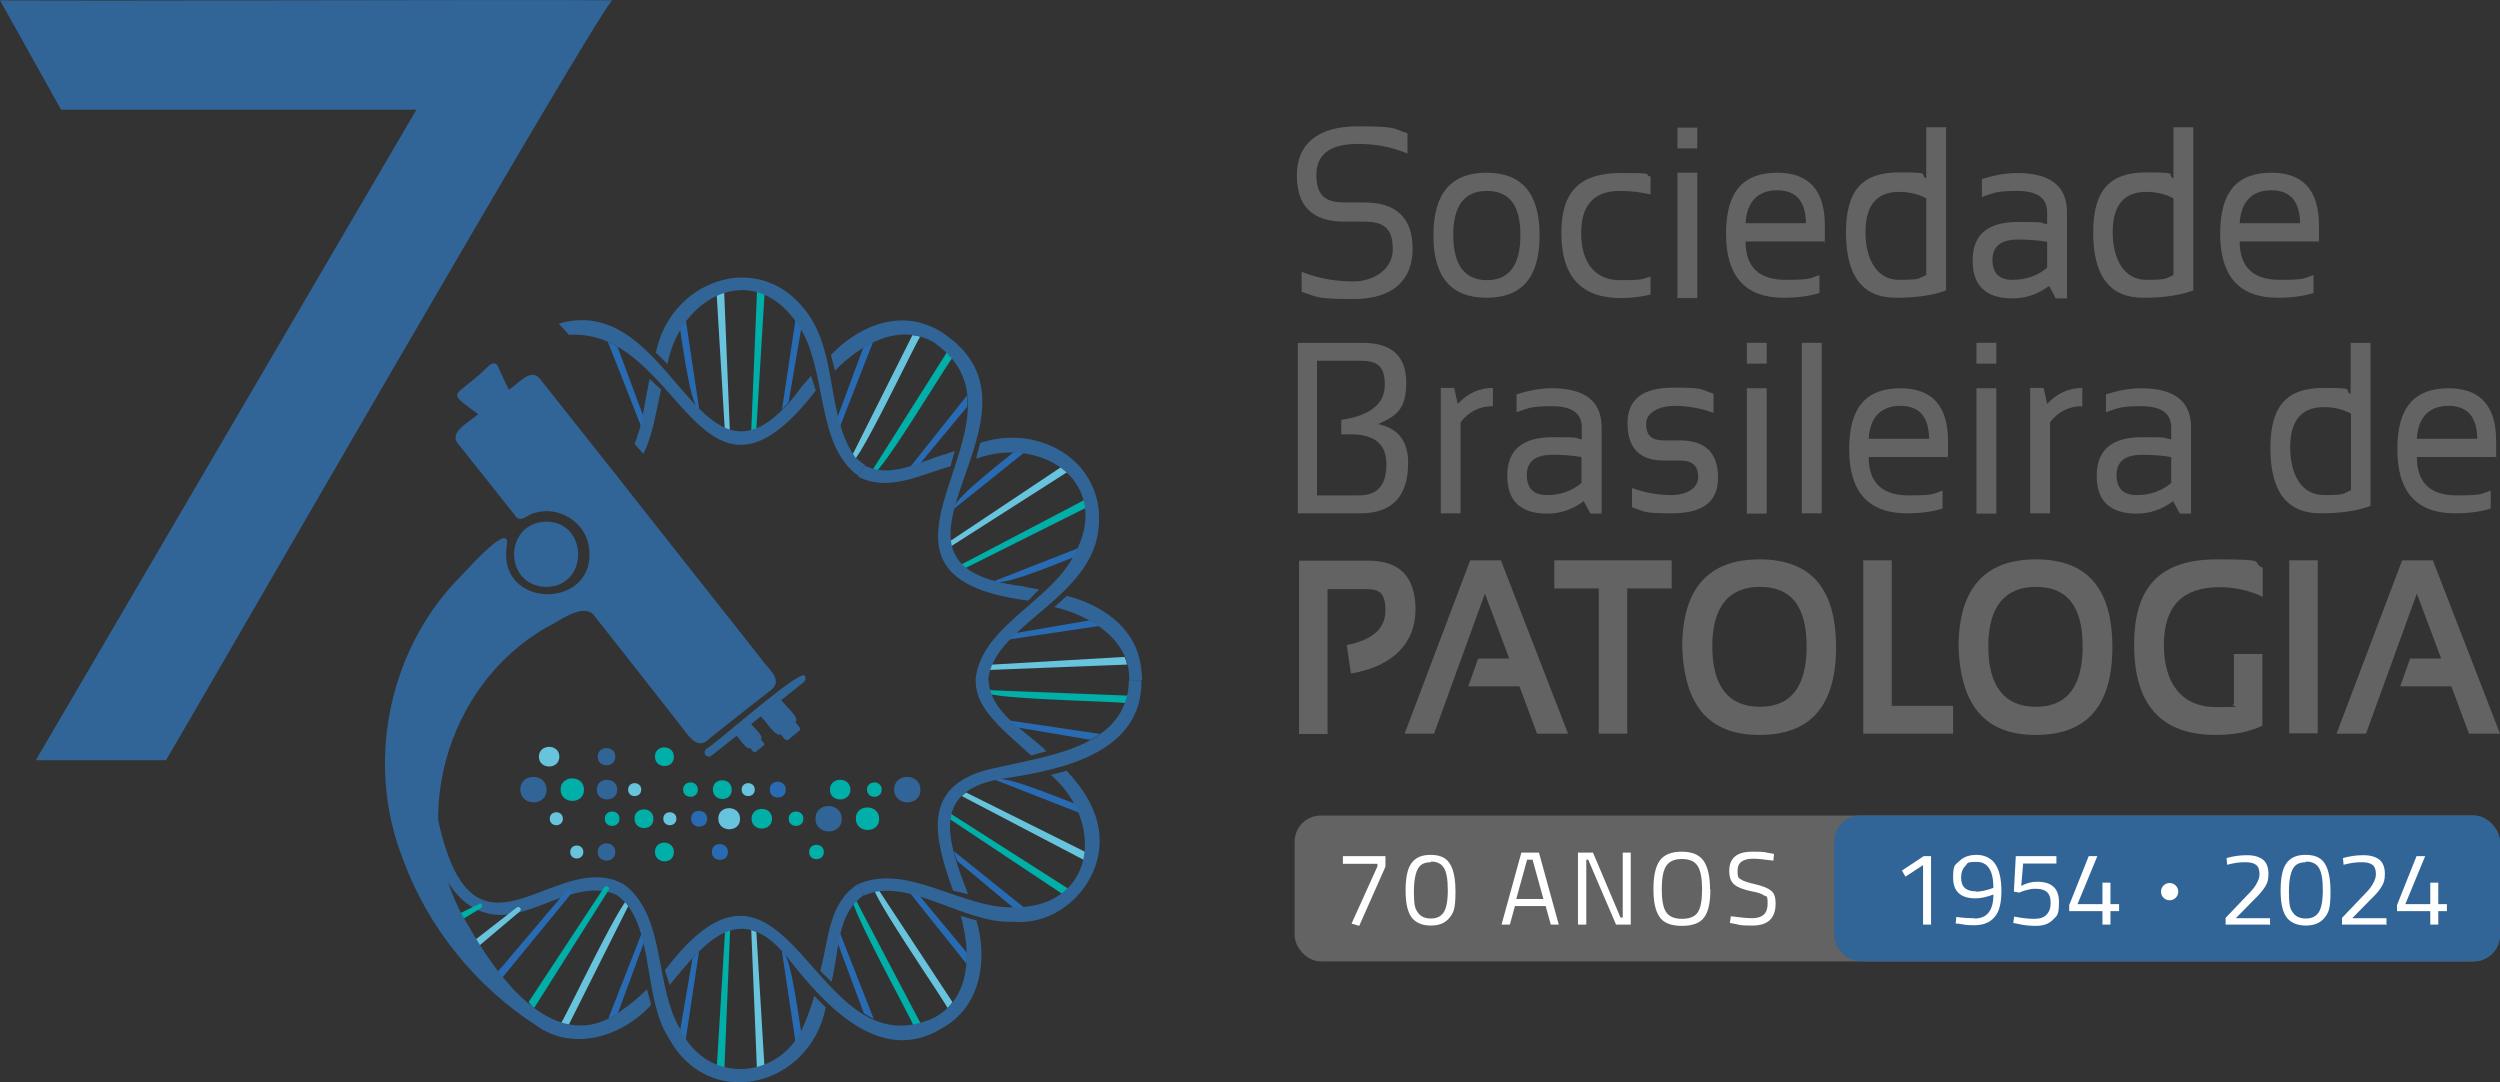 <?xml version="1.0" encoding="UTF-8"?>
<svg id="Layer_1" data-name="Layer 1" xmlns="http://www.w3.org/2000/svg" version="1.1" viewBox="0 0 781.7 338.4">
  <rect x="0" y="0" width="781.7" height="338.4" fill="#333333" stroke="none"/>
  <defs>
    <style>
      .cls-1 {
        fill: #316597;
      }

      .cls-1, .cls-2, .cls-3, .cls-4, .cls-5, .cls-6 {
        stroke-width: 0px;
      }

      .cls-2 {
        fill: #68c4dc;
      }

      .cls-3 {
        fill: #fff;
      }

      .cls-4 {
        fill: #636363;
      }

      .cls-5 {
        fill: #296bb2;
      }

      .cls-6 {
        fill: #00afa8;
      }
    </style>
  </defs>
  <g>
    <path class="cls-4" d="M406.2,229.4v-54.1h21.6c9.9,0,14.8,5.1,14.8,15.3s-6.7,17.7-20.2,20l-1.3-8.9c8.1-1.6,12.1-5.2,12.1-10.8s-2-6.7-6-6.7h-12.1v45.3h-8.9Z"/>
    <polygon class="cls-4" points="448.4 229.4 439.2 229.4 459.7 175.2 469.3 175.2 490.3 229.4 480.6 229.4 475.1 214.6 459.1 214.6 462.2 205.9 471.9 205.9 464.3 185.6 448.4 229.4"/>
    <polygon class="cls-4" points="522.7 175.2 522.7 184 508.8 184 508.8 229.4 499.9 229.4 499.9 184 486 184 486 175.2 522.7 175.2"/>
    <path class="cls-4" d="M526,202.4c0-18.3,8.1-27.5,24.2-27.5s23.9,9.2,23.9,27.5-8,27.4-23.9,27.4-23.5-9.1-24.2-27.4ZM550.3,221c9.7,0,14.6-6.3,14.6-18.9s-4.9-18.6-14.6-18.6-14.9,6.2-14.9,18.6,5,18.9,14.9,18.9Z"/>
    <polygon class="cls-4" points="591.5 175.2 591.5 220.7 610.7 220.7 610.7 229.4 582.6 229.4 582.6 175.2 591.5 175.2"/>
    <path class="cls-4" d="M612.4,202.4c0-18.3,8.1-27.5,24.2-27.5s23.9,9.2,23.9,27.5-8,27.4-23.9,27.4-23.5-9.1-24.2-27.4ZM636.6,221c9.7,0,14.6-6.3,14.6-18.9s-4.9-18.6-14.6-18.6-14.9,6.2-14.9,18.6,5,18.9,14.9,18.9Z"/>
    <path class="cls-4" d="M707.4,226.9c-3.9,1.9-8.8,2.9-14.6,2.9-17,0-25.5-9.4-25.5-28.2s8.7-26.7,26-26.7,10,.9,14.2,2.6v9.1c-4.2-2-8.7-3-13.5-3-11.6,0-17.4,6-17.4,18s5.5,19.5,16.4,19.5,3.5-.3,5.5-.9v-15.7h8.9v22.5Z"/>
    <rect class="cls-4" x="715.8" y="175.2" width="8.9" height="54.1"/>
    <polygon class="cls-4" points="739.8 229.4 730.6 229.4 751.1 175.2 760.7 175.2 781.7 229.4 772 229.4 766.5 214.6 750.5 214.6 753.6 205.9 763.3 205.9 755.7 185.6 739.8 229.4"/>
    <path class="cls-4" d="M407,91.3v-6.3c5,2,10.4,3,16.2,3s12.3-3.4,12.3-10.1-3-8.6-9-8.6h-6.1c-10,0-14.9-4.8-14.9-14.5s6.4-15.3,19.1-15.3,10.7.7,15.5,2.2v6.3c-4.8-2-9.9-3-15.5-3-8.6,0-13,3.2-13,9.7s2.9,8.6,8.8,8.6h6.1c10.1,0,15.2,4.8,15.2,14.5s-6.1,15.7-18.4,15.7-11.2-.7-16.2-2.2Z"/>
    <path class="cls-4" d="M448.2,73.6c0-13.1,5.5-19.6,16.6-19.6s16.6,6.5,16.6,19.6-5.5,19.5-16.6,19.5-16.6-6.5-16.6-19.5ZM464.9,87.6c7,0,10.5-4.7,10.5-14.1s-3.5-13.8-10.5-13.8-10.5,4.6-10.5,13.8,3.5,14.1,10.5,14.1Z"/>
    <path class="cls-4" d="M516.1,92.1c-2.9.7-6,1.1-9.3,1.1-12.4,0-18.6-6.8-18.6-20.3s6.2-18.8,18.6-18.8,6.4.4,9.3,1.1v5.6c-2.9-.7-6.1-1.1-9.6-1.1-8.1,0-12.1,4.4-12.1,13.2s4,14.7,12.1,14.7,6.8-.4,9.6-1.1v5.6Z"/>
    <path class="cls-4" d="M530.7,39.9v6.5h-6.2v-6.5h6.2ZM530.7,54v39.2h-6.2v-39.2h6.2Z"/>
    <path class="cls-4" d="M555.7,54c9.9,0,14.9,5.5,14.9,16.5s0,3.2-.3,5h-24.5c0,8,4.2,12,12.5,12s7.5-.5,10.6-1.5v5.6c-3.1,1-6.8,1.5-11.2,1.5-12,0-18-6.7-18-20s5.4-19.1,16.1-19.1ZM545.8,69.8h18.9c-.1-6.9-3.1-10.3-9-10.3s-9.5,3.4-9.9,10.3Z"/>
    <path class="cls-4" d="M608.5,90.8c-4.2,1.6-9.5,2.3-15.7,2.3-10.4,0-15.6-6.8-15.6-20.4s5.5-18.8,16.6-18.8,5.9.6,8.5,1.9v-16h6.2v51ZM602.3,62c-2.5-1.3-5.3-2-8.5-2-7,0-10.5,4.2-10.5,12.6s3.5,14.9,10.5,14.9,6-.5,8.5-1.5v-24Z"/>
    <path class="cls-4" d="M616.8,81.4c0-8,4.7-12,14.2-12s6.1.2,9.1.7v-3.7c0-4.5-3.1-6.7-9.4-6.7s-7.3.6-11,1.9v-5.6c3.8-1.2,7.4-1.9,11-1.9,10.4,0,15.6,4.1,15.6,12.2v27h-3.5l-2.1-3.9c-3.5,2.6-7.3,3.9-11.4,3.9-8.3,0-12.5-3.9-12.5-11.8ZM631,74.9c-5.3,0-8,2.1-8,6.3s2.1,6.3,6.3,6.3,7.9-1.3,10.8-3.8v-8.1c-3-.5-6.1-.7-9.1-.7Z"/>
    <path class="cls-4" d="M685.8,90.8c-4.2,1.6-9.5,2.3-15.7,2.3-10.4,0-15.6-6.8-15.6-20.4s5.5-18.8,16.6-18.8,5.9.6,8.5,1.9v-16h6.2v51ZM679.6,62c-2.5-1.3-5.3-2-8.5-2-7,0-10.5,4.2-10.5,12.6s3.5,14.9,10.5,14.9,6-.5,8.5-1.5v-24Z"/>
    <path class="cls-4" d="M710.2,54c9.9,0,14.9,5.5,14.9,16.5s0,3.2-.3,5h-24.5c0,8,4.2,12,12.5,12s7.5-.5,10.6-1.5v5.6c-3.1,1-6.8,1.5-11.2,1.5-12,0-18-6.7-18-20s5.4-19.1,16.1-19.1ZM700.3,69.8h18.9c-.1-6.9-3.1-10.3-9-10.3s-9.5,3.4-9.9,10.3Z"/>
    <path class="cls-4" d="M405.8,160.5v-53.3h20.3c9,0,13.6,4.1,13.6,12.4s-2.9,10.4-8.8,13c6.3,1.3,9.4,5.4,9.4,12.1,0,10.5-5,15.8-14.9,15.8h-19.6ZM425,154.9c5.7,0,8.5-3.2,8.5-9.7s-3.8-9.4-11.4-9.4h-2.7v-4.5c9.1-1.4,13.6-5,13.6-11s-2.5-7.5-7.6-7.5h-13.6v42.1h13.1Z"/>
    <path class="cls-4" d="M450.5,160.5v-39.2h4.2l1.1,5c3.1-3.3,6.7-5,11-5v5.7c-4.2,0-7.5,1.7-10.1,5v28.5h-6.2Z"/>
    <path class="cls-4" d="M471.3,148.7c0-8,4.7-12,14.2-12s6.1.2,9.1.7v-3.7c0-4.5-3.1-6.7-9.4-6.7s-7.3.6-11,1.9v-5.6c3.8-1.2,7.4-1.9,11-1.9,10.4,0,15.6,4.1,15.6,12.2v27h-3.5l-2.1-3.9c-3.5,2.6-7.3,3.9-11.4,3.9-8.3,0-12.5-3.9-12.5-11.8ZM485.4,142.2c-5.3,0-8,2.1-8,6.3s2.1,6.3,6.3,6.3,7.9-1.3,10.8-3.8v-8.1c-3-.5-6.1-.7-9.1-.7Z"/>
    <path class="cls-4" d="M510.3,158.6v-6c4.1,1.5,8.2,2.2,12.4,2.2s8.3-1.9,8.3-5.6-1.9-5.2-5.8-5.2h-5c-7.5,0-11.3-3.9-11.3-11.6s4.8-11.2,14.5-11.2,8.3.6,12.4,1.9v6c-4.1-1.5-8.2-2.2-12.4-2.2s-8.7,1.9-8.7,5.6,1.8,5.2,5.5,5.2h5c8,0,12,3.9,12,11.6s-4.8,11.2-14.5,11.2-8.3-.6-12.4-1.9Z"/>
    <path class="cls-4" d="M552.4,107.2v6.5h-6.2v-6.5h6.2ZM552.4,121.4v39.2h-6.2v-39.2h6.2Z"/>
    <rect class="cls-4" x="563.4" y="107.2" width="6.2" height="53.3"/>
    <path class="cls-4" d="M594.2,121.4c9.9,0,14.9,5.5,14.9,16.5s0,3.2-.3,5h-24.5c0,8,4.2,12,12.5,12s7.5-.5,10.6-1.5v5.6c-3.1,1-6.8,1.5-11.2,1.5-12,0-18-6.7-18-20s5.4-19.1,16.1-19.1ZM584.3,137.2h18.9c-.1-6.9-3.1-10.3-9-10.3s-9.5,3.4-9.9,10.3Z"/>
    <path class="cls-4" d="M624.2,107.2v6.5h-6.2v-6.5h6.2ZM624.2,121.4v39.2h-6.2v-39.2h6.2Z"/>
    <path class="cls-4" d="M634.8,160.5v-39.2h4.2l1.1,5c3.1-3.3,6.7-5,11-5v5.7c-4.2,0-7.5,1.7-10.1,5v28.5h-6.2Z"/>
    <path class="cls-4" d="M655.6,148.7c0-8,4.7-12,14.2-12s6.1.2,9.1.7v-3.7c0-4.5-3.1-6.7-9.4-6.7s-7.3.6-11,1.9v-5.6c3.8-1.2,7.4-1.9,11-1.9,10.4,0,15.6,4.1,15.6,12.2v27h-3.5l-2.1-3.9c-3.5,2.6-7.3,3.9-11.4,3.9-8.3,0-12.5-3.9-12.5-11.8ZM669.8,142.2c-5.3,0-8,2.1-8,6.3s2.1,6.3,6.3,6.3,7.9-1.3,10.8-3.8v-8.1c-3-.5-6.1-.7-9.1-.7Z"/>
    <path class="cls-4" d="M741.2,158.2c-4.2,1.6-9.5,2.3-15.7,2.3-10.4,0-15.6-6.8-15.6-20.4s5.5-18.8,16.6-18.8,5.9.6,8.5,1.9v-16h6.2v51ZM735.1,129.3c-2.5-1.3-5.3-2-8.5-2-7,0-10.5,4.2-10.5,12.6s3.5,14.9,10.5,14.9,6-.5,8.5-1.5v-24Z"/>
    <path class="cls-4" d="M765.6,121.4c9.9,0,14.9,5.5,14.9,16.5s0,3.2-.3,5h-24.5c0,8,4.2,12,12.5,12s7.5-.5,10.6-1.5v5.6c-3.1,1-6.8,1.5-11.2,1.5-12,0-18-6.7-18-20s5.4-19.1,16.1-19.1ZM755.7,137.2h18.9c-.1-6.9-3.1-10.3-9-10.3s-9.5,3.4-9.9,10.3Z"/>
  </g>
  <g>
    <g>
      <path class="cls-2" d="M174.9,236.6c0-4.1-6.4-4.1-6.4,0,0,4.1,6.4,4.1,6.4,0Z"/>
      <path class="cls-6" d="M210.7,236.6c0-3.9-6-3.9-5.9,0,0,3.9,6,3.9,5.9,0Z"/>
      <path class="cls-1" d="M192.4,236.6c0-3.6-5.5-3.6-5.5,0,0,3.6,5.5,3.6,5.5,0Z"/>
      <path class="cls-1" d="M170.9,246.9c0-5.3-8.3-5.3-8.2,0,0,5.3,8.3,5.3,8.2,0Z"/>
      <path class="cls-6" d="M182.6,246.9c0-4.7-7.4-4.7-7.3,0,0,4.7,7.4,4.7,7.3,0Z"/>
      <path class="cls-1" d="M193,246.9c0-4.1-6.4-4.1-6.4,0,0,4.1,6.4,4.1,6.4,0Z"/>
      <path class="cls-6" d="M228.8,246.9c0-3.9-6-3.9-5.9,0,0,3.9,6,3.9,5.9,0Z"/>
      <path class="cls-5" d="M245.7,246.9c0-3.3-5.1-3.3-5,0,0,3.3,5.1,3.3,5,0Z"/>
      <path class="cls-6" d="M218.2,246.9c0-3-4.6-3-4.6,0,0,3,4.6,3,4.6,0Z"/>
      <path class="cls-2" d="M236,246.9c0-2.7-4.1-2.7-4.1,0,0,2.7,4.1,2.7,4.1,0Z"/>
      <path class="cls-2" d="M200.5,246.9c0-2.7-4.1-2.7-4.1,0,0,2.7,4.1,2.7,4.1,0Z"/>
      <path class="cls-1" d="M287.8,246.9c0-5.3-8.3-5.3-8.2,0,0,5.3,8.3,5.3,8.2,0Z"/>
      <path class="cls-6" d="M265.9,246.9c0-4.1-6.4-4.1-6.4,0,0,4.1,6.4,4.1,6.4,0Z"/>
      <path class="cls-6" d="M275.7,246.9c0-3-4.6-3-4.6,0,0,3,4.6,3,4.6,0Z"/>
      <path class="cls-2" d="M231.4,256c0-4.4-6.9-4.4-6.8,0,0,4.4,6.9,4.4,6.8,0Z"/>
      <path class="cls-6" d="M204.3,256c0-3.9-6-3.9-5.9,0,0,3.9,6,3.9,5.9,0Z"/>
      <path class="cls-5" d="M221.1,256c0-3.3-5.1-3.3-5,0,0,3.3,5.1,3.3,5,0Z"/>
      <path class="cls-6" d="M193.7,256c0-3-4.6-3-4.6,0,0,3,4.6,3,4.6,0Z"/>
      <path class="cls-2" d="M211.5,256c0-2.7-4.1-2.7-4.1,0,0,2.7,4.1,2.7,4.1,0Z"/>
      <path class="cls-2" d="M176,256c0-2.7-4.1-2.7-4.1,0,0,2.7,4.1,2.7,4.1,0Z"/>
      <path class="cls-1" d="M263.2,256c0-5.3-8.3-5.3-8.2,0,0,5.3,8.3,5.3,8.2,0Z"/>
      <path class="cls-6" d="M274.9,256c0-4.7-7.4-4.7-7.3,0,0,4.7,7.4,4.7,7.3,0Z"/>
      <path class="cls-6" d="M241.4,256c0-4.1-6.4-4.1-6.4,0,0,4.1,6.4,4.1,6.4,0Z"/>
      <path class="cls-6" d="M251.2,256c0-3-4.6-3-4.6,0,0,3,4.6,3,4.6,0Z"/>
      <path class="cls-6" d="M210.7,266.4c0-3.9-6-3.9-5.9,0,0,3.9,6,3.9,5.9,0Z"/>
      <path class="cls-1" d="M192.4,266.4c0-3.6-5.5-3.6-5.5,0,0,3.6,5.5,3.6,5.5,0Z"/>
      <path class="cls-5" d="M227.6,266.4c0-3.3-5.1-3.3-5,0,0,3.3,5.1,3.3,5,0Z"/>
      <path class="cls-2" d="M182.4,266.4c0-2.7-4.1-2.7-4.1,0,0,2.7,4.1,2.7,4.1,0Z"/>
      <path class="cls-6" d="M257.6,266.4c0-3-4.6-3-4.6,0,0,3,4.6,3,4.6,0Z"/>
      <path class="cls-1" d="M170.8,183.5c13.3,0,13.3-20.3,0-20.4-13.4.3-13.4,20.2,0,20.4Z"/>
      <path class="cls-1" d="M251.7,211.4c-.7-3.2-29.7,22.8-30.7,22.6-.7.6-.9,1.5-.4,2.1.5.6,1.4.6,2.1,0l7.6-6c.8.5,3.1,4.6,4.3,3.8.4.4,1.1,1.8,1.7,1.2,0,0,2.5-2,2.5-2,.6-.5-.6-1.5-.9-1.9,1.1-1.1-2.6-4-3-4.8l3-2.4c1,.8,4.7,6.7,6.2,5.6.5.5,1.5,2.4,2.4,1.7,0,0,3.4-2.8,3.4-2.8.9-.7-.8-2.1-1.2-2.7,1.6-1.4-3.9-5.8-4.4-6.9l6.9-5.5c.7-.6.9-1.5.4-2.1Z"/>
      <path class="cls-5" d="M338.7,173.2c.8-.2,0-2.5-.8-2.1,0,0-26.8,10.5-26.8,10.5,1.9,2.5,25.3-8,27.6-8.4Z"/>
      <path class="cls-6" d="M340.4,158.4c1.2-.4,0-2.9-1.1-2.2,0,0-38.7,20.3-38.7,20.3.3.3.9.8,1.3,1.1l38.4-19.2Z"/>
      <path class="cls-2" d="M334.5,147.1c1.2-.6-.3-2.9-1.3-2,0,0-36,24-36,24,0,.5.2,1.3.2,1.7l37.1-23.7Z"/>
      <path class="cls-5" d="M321.5,140.5c.8-.5-.8-2.5-1.4-1.8-1.5,1.8-22.8,17.4-21.7,20.3l23.1-18.5Z"/>
      <path class="cls-2" d="M308.7,208c-1.3,0-1.2,1.7,0,1.5,0,0,43.7-1.7,43.7-1.7-.2-1-.4-1.6-.8-2.4l-42.9,2.5Z"/>
      <path class="cls-5" d="M314.2,198.5c-.9,0-.6,1.9.3,1.6,0,0,29.3-4.4,29.3-4.4-1-.4-2.1-1.4-3.2-1.7l-26.3,4.5Z"/>
      <path class="cls-5" d="M284.6,146c-.6.6.9,1.7,1.3,1.1,0,0,16.5-19.9,16.5-19.9.2-1.1,0-2.5,0-3.6l-17.8,22.4Z"/>
      <path class="cls-6" d="M273,146.9c-1.9,8.8,25.3-36.8,24.8-34.9-.4-.5-.7-1.1-1.7-1.9l-23.2,36.7Z"/>
      <path class="cls-5" d="M251,100c.3-.8-2.2-1.3-2.2-.4,0,0-4.3,28.5-4.3,28.5.6-.8,1.5-1.6,2.1-2.5l4.4-25.6Z"/>
      <path class="cls-6" d="M239.1,91.1c.2-1.3-2.5-1.4-2.4-.1,0,0-1.8,43.7-1.8,43.7.4-.2,1.2-.4,1.6-.6l2.6-42.9Z"/>
      <path class="cls-2" d="M226.4,90.5c0-1.3-2.6-1.2-2.4.1,0,0,2.6,43.3,2.6,43.3.4.2,1.2.4,1.6.6l-1.8-44Z"/>
      <path class="cls-5" d="M214.2,98.5c0-.9-2.5-.5-2.3.4.8,2.2,3.6,28.5,6.7,28.9l-4.4-29.3Z"/>
      <path class="cls-2" d="M266.1,143.4c-1,9,21.9-40,21.7-38.1-1.2-.4-1.8-.4-2.5-.5l-19.3,38.5Z"/>
      <path class="cls-5" d="M260.7,133.9c-.4.8,1.3,1.5,1.5.6,0,0,10.8-27.6,10.8-27.6-.9.6-2.2,1.1-3.1,1.9l-9.3,25.1Z"/>
      <path class="cls-5" d="M201.5,133.6c.5-.2.7-.6.6-.9l-9-24.2c-.9-.7-2.2-1.2-3.1-1.8l10.5,26.7c.1.3.5.5,1,.3Z"/>
      <path class="cls-1" d="M191.8,275.1c-21-6.5-44.6,30.8-55.1-20.1-11.8,4.2-1.8,9.8.9,16,9.2,21.4,26.1,13.7,26.1,13.9,8.9-2.5,18.4-8.7,27.8-5.6.2,0,1.4.7,1.5.6.7-1.1,1.3-2.3,2-3.4-1-.6-2.1-1-3.1-1.4-.5-.2.5.2,0,0Z"/>
      <path class="cls-5" d="M178.6,279.4c.6-.6-.9-1.7-1.3-1.1,0,0-22.3,26.3-22.3,26.3-.2,1.1,0,2.5,0,3.6l23.7-28.9Z"/>
      <path class="cls-6" d="M190,277.2c-.4-.3-.9,0-1.2.4l-23.5,35.7c.4.5.7,1.1,1.7,1.9l23.2-36.7c.3-.5.3-1-.1-1.2Z"/>
      <path class="cls-5" d="M212.1,325.4c-.3.8,2.2,1.3,2.2.4,0,0,4.3-28.5,4.3-28.5-.6.8-1.5,1.6-2.1,2.5l-4.4,25.6Z"/>
      <path class="cls-6" d="M224.1,334.3c-.2,1.3,2.5,1.4,2.4.1,0,0,1.8-43.7,1.8-43.7-.4.2-1.2.4-1.6.6l-2.6,42.9Z"/>
      <path class="cls-2" d="M236.7,334.8c0,1.3,2.6,1.2,2.4-.1,0,0-2.6-43.3-2.6-43.3-.4-.2-1.2-.4-1.6-.6l1.8,44Z"/>
      <path class="cls-5" d="M248.9,326.8c0,.9,2.5.5,2.3-.4-.8-2.2-3.6-28.5-6.7-28.9l4.4,29.3Z"/>
      <path class="cls-2" d="M197,281.9c1-9-21.9,40-21.7,38.1,1.2.4,1.8.4,2.5.5l19.3-38.5Z"/>
      <path class="cls-6" d="M150.7,282.8c-.3-.4-.8-.4-1.2,0l-9.6,4.7c.1.6.3,1.3.8,2.3l9.6-5.8c.4-.3.6-.8.4-1.2Z"/>
      <path class="cls-2" d="M162.4,285.1c1-.8,0-2.1-1-1.2,0,0-16.6,12.9-16.6,12.9.9.8,1.5,1.1,2.1,1.4l15.5-13.1Z"/>
      <path class="cls-5" d="M202.5,291.5c.4-.8-1.3-1.5-1.5-.6,0,0-10.8,27.6-10.8,27.6,1.1-.6,2.2-1,3-1.7l9.3-25.3Z"/>
      <path class="cls-5" d="M262.7,292c-.2-.8-1.9-.1-1.6.6,0,0,9,24.2,9,24.2.9.7,2.2,1.2,3.1,1.8l-10.5-26.7Z"/>
      <path class="cls-6" d="M267.7,281.6c-6.7-6.1,19.2,40.3,17.8,39,.7,0,1.3-.1,2.4-.5l-20.2-38.5Z"/>
      <path class="cls-5" d="M319.2,285.9c.6.7,2.2-1.3,1.4-1.8,0,0-22.4-18-22.4-18,.4.9.7,2.2,1.1,3.1l19.9,16.6Z"/>
      <path class="cls-6" d="M332.9,280c1,.8,2.5-1.5,1.3-2,0,0-36.8-23.5-36.8-23.5,0,.4-.3,1.2-.3,1.7l35.8,23.8Z"/>
      <path class="cls-2" d="M339.7,269.3c1.1.7,2.3-1.7,1.1-2.2,0,0-38.7-19.3-38.7-19.3-.4.2-1,.8-1.4,1.1l39,20.4Z"/>
      <path class="cls-5" d="M338.9,254.7c.8.5,1.7-1.9.8-2.1-2.3-.4-26.4-11.1-28.4-8.7l27.6,10.8Z"/>
      <path class="cls-2" d="M274.1,277.3c-7.3-5.4,23.6,39,22.1,37.9.9-.8,1.3-1.3,1.6-1.9l-23.7-36Z"/>
      <path class="cls-5" d="M285.1,277.3c-.5-.7-1.9.4-1.3,1,0,0,18.5,23.2,18.5,23.2-.1-1.1.1-2.5,0-3.6l-17.1-20.6Z"/>
      <path class="cls-5" d="M315.7,225.3c-.8-.2-1.1,1.6-.3,1.7,0,0,25.4,4.3,25.4,4.3,1.1-.4,2.2-1.3,3.2-1.8l-28.3-4.2Z"/>
      <path class="cls-6" d="M309.2,215.8c-8.5,2.8,44.2,3.5,42.6,4.1.4-.8.6-1.4.8-2.4l-43.3-1.7Z"/>
      <path class="cls-1" d="M194.3,316c-20.4,15.2-38.7-10.3-47.8-26.5-19.7-31.3-7.4-75.1,24.3-93.3,3.8-1.7,10.7-7.5,14.6-4.2,4.6,5.8,9.1,11.6,13.7,17.4,4.5,5.7,9,11.5,13.5,17.2,2.5,3.1,5.4,8.6,9.5,4.1,6.4-5.1,12.8-10.1,19.3-15.2,3.5-3.2-1.6-6.7-3.3-9.4-7.9-10-15.8-20-23.7-30-13.9-17.7-32.3-40.9-45.6-57.7-2.9-3.5-6.6,1.5-9.7,3.5-.6-1.2-2.7-5.8-3.1-6.6-.8-2.5-2.3-1.9-3.8-.3-10.2,9.9-13.2,6.7-2.7,14.5-2.6,2.5-9.7,5.6-6,9.6.7.9,13.2,16.5,17.4,21.9,1.7,3.1,4.3-.5,6.6-.7,6.9-2,14.6,2.4,16.4,9.4,4.6,21.2-29.5,21.7-25.3.1.2-6.7-14.5,10.7-16.2,12.1-21.3,22.8-27.9,57.4-16.5,86.5,7.7,21.3,22.7,39.9,41.7,52.2,11.6,8.4,27,3.5,36-6.4l-1.3-4.9c-2.4,2.4-5.1,4.7-7.9,6.6Z"/>
      <path class="cls-1" d="M292.3,318.1c-38.6,18.1-45.2-66.5-84.4-14.7l1.5,4.6c11.5-14.2,22.4-27.1,37.4-7.9,11,14,28.3,33.3,47.6,21.5l-2-3.5Z"/>
      <path class="cls-1" d="M251.8,319.4c-6.4,18-30.2,20.5-38.8,2.9-8.6-13.7-4.5-36.1-18.1-45.9l-2,3.5c11.9,8.3,7.9,31.9,16.1,44.5,12.6,23.5,44.3,15.5,49.2-9.4l-3.6-3.6c-.8,2.8-1.7,5.5-2.8,8Z"/>
      <path class="cls-1" d="M268.3,276.4c-9.2,5.9-9.1,16.9-11.8,27.2l3.5,3.4c2.6-10.2,1.4-21,10.2-27.2l-2-3.5Z"/>
      <path class="cls-1" d="M305.3,287.8l-4.9-1.4c3.2,11.1,3.3,25.4-8.1,31.7l2,3.5c12.3-6.4,14.7-21.5,11-33.8Z"/>
      <path class="cls-1" d="M353,212.7c-.4,20.8-25,23.5-40.7,27.2-24,4.5-21,20-14.3,38.6l4.7,1.1c-6.6-17.1-12.1-33,11.9-36.3,17.7-2.7,42.7-8,42.3-30.6h-4Z"/>
      <path class="cls-1" d="M343.7,260.4c-.8-7.5-5.1-14-10.2-19.4l-4.9,1.3c17.2,15,13.7,41.5-11.5,41.4-16.1.6-33.6-14.1-48.8-7.2l2,3.5c13.3-6.2,31.4,9.1,46.5,8.2,15.1,1.4,28.6-12.8,26.9-27.8Z"/>
      <path class="cls-1" d="M313.3,227.9c3,2.9,6,5.5,9.1,8.3l4.8-1.3c-6.8-6.8-17.5-11.8-18.1-22.3h-4c-.2,6.1,3.9,11,8.2,15.3Z"/>
      <path class="cls-1" d="M356.5,207c-2.1-11.3-12.5-18-22.9-20.7l-3.9,3.5c11.1,2.7,23.7,10,23.4,22.9h4c0-1.2-.2-3.9-.6-5.7Z"/>
      <path class="cls-1" d="M319.9,183.3c-55.8-6.4,14-54.1-25.6-79.5l-2,3.5c34.7,24.4-34.5,72.4,29.2,80.5l3.4-3.5c-1.7-.3-3.3-.6-5-.9Z"/>
      <path class="cls-1" d="M343.7,161.3c-.8-18.9-20.3-28.5-37.2-22.8l-1.3,4.9c21.5-7.6,43.2,8.4,30.4,30.6-7.5,14.3-29.1,22.1-30.6,38.7h4c1.5-18.1,35.9-26.2,34.6-51.4Z"/>
      <path class="cls-1" d="M295.1,142.1c-7.9,2.5-16.9,7.6-24.8,3.4l-2,3.5c9.3,5,19.6-.6,28.9-3.2l1.3-4.8c-1.1.4-2.3.8-3.4,1.2Z"/>
      <path class="cls-1" d="M291.7,102.4c-11.4-5.5-23.7,0-31.9,8.6l1.3,4.9c7.9-8.2,20.3-15.4,31.3-8.6l2-3.5c-.9-.5-1.7-1-2.6-1.4Z"/>
      <path class="cls-1" d="M250.4,121.3c-31.8,43-38.8-30.9-75.7-20.1l3.2,3.5c35.2-2.2,40.6,64.8,77.2,17.4l-1.5-4.6c-1.1,1.3-2.2,2.6-3.3,3.8Z"/>
      <path class="cls-1" d="M267.7,143.4c-9.8-13.4-5.3-33.6-16.3-46.9-15-18.7-42-8.4-46.3,13.8l3.6,3.5c4-20.9,26.5-32.8,40.4-12.9,10,13.8,5.4,37.9,19.3,47.9l2-3.5c-1-.6-1.8-1.3-2.6-2Z"/>
      <path class="cls-1" d="M199.8,134.7c-.4,1.4-.8,2.8-1.4,4.1.9,1.1,1.8,2.1,2.8,3.1,3-6.2,3.8-12.6,5.5-20.1l-3.6-3.3c-1.2,5.9-2,11.5-3.2,16.1Z"/>
    </g>
    <path class="cls-1" d="M191.4.1C164.3-.2,29.6.4,0,.1c0,0,19.1,34.2,19.1,34.2h111.1S11.2,237.7,11.2,237.7h40.7C61.9,221,184.4,7.8,191.4.1Z"/>
  </g>
  <rect class="cls-4" x="404.8" y="255" width="376.8" height="45.6" rx="8.2" ry="8.2"/>
  <rect class="cls-1" x="573.5" y="255" width="208.2" height="45.6" rx="8.2" ry="8.2"/>
  <g>
    <path class="cls-3" d="M603.8,267.7v21.4h-2.5v-18.6l-5.5,3.6-1.1-1.9,6.8-4.5h2.3Z"/>
    <path class="cls-3" d="M617.4,287.2c3.9,0,5.9-2.5,5.9-7.5-2.2.8-4,1.2-5.6,1.2-4.7,0-7-2.2-7-6.5s.7-3.9,2-5.2c1.3-1.3,3.1-1.9,5.4-1.9s4.6,1,5.8,2.9c1.3,1.9,1.9,4.8,1.9,8.5s-.7,6.5-2.2,8.1c-1.4,1.7-3.6,2.5-6.3,2.5s-3.3-.2-5-.5h-.8c0-.1.2-2.1.2-2.1,1.9.3,3.8.4,5.6.4ZM617.9,278.8c1.3,0,2.8-.3,4.6-.9l.8-.3c0-5.4-1.8-8.1-5.2-8.1s-2.7.4-3.6,1.3c-.9.9-1.3,2.1-1.3,3.6,0,2.9,1.5,4.3,4.6,4.3Z"/>
    <path class="cls-3" d="M643,267.7v2.3h-10.4l-.6,7c1.7-.9,3.3-1.3,5-1.3,4.5,0,6.8,2.1,6.8,6.3s-.6,4.3-1.9,5.6c-1.3,1.3-3,1.9-5.3,1.9s-3.8-.2-6-.7l-1.1-.2.3-2c2.5.5,4.6.7,6.3.7s3-.4,3.8-1.3c.9-.9,1.3-2.1,1.3-3.7s-.4-2.7-1.2-3.4-1.9-1-3.4-1-1.6.1-2.5.3c-.9.2-1.5.4-2,.6l-.7.3-1.7-.3.6-11.1h12.5Z"/>
    <path class="cls-3" d="M657.4,289.1v-4.2h-10.4v-1.9l6.1-15.3h2.7l-6.2,15h7.8v-6.7h2.5v6.7h2.7v2.2h-2.7v4.2h-2.5Z"/>
  </g>
  <g>
    <path class="cls-3" d="M419.9,270v-2.3h13.3v3.3l-8.2,18.5-2.4-.7,8.1-17.9v-.8h-10.8Z"/>
    <path class="cls-3" d="M447.3,267.3c1.8,0,3.2.3,4.3,1,2.3,1.4,3.5,4.8,3.5,10.4s-.6,6.7-1.9,8.3c-1.3,1.6-3.2,2.4-5.8,2.4s-4.6-.8-5.9-2.4-2-4.4-2-8.5.6-7,1.9-8.7c1.3-1.7,3.2-2.5,5.9-2.5ZM447.3,269.6c-1.2,0-2.2.3-2.9.8-1.5,1.1-2.3,3.9-2.3,8.4s.4,5.4,1.3,6.6c.8,1.2,2.2,1.8,4,1.8s3.1-.6,4-1.9c.8-1.2,1.3-3.5,1.3-6.9s-.4-5.7-1.2-7c-.8-1.3-2.1-2-4-2Z"/>
    <path class="cls-3" d="M469.5,289.1l6.2-22.5h5.5l6.2,22.5h-2.5l-1.6-5.8h-9.6l-1.6,5.8h-2.5ZM477.5,268.8l-3.4,12.3h8.5l-3.4-12.3h-1.7Z"/>
    <path class="cls-3" d="M493.4,289.1v-22.5h4.7l8.6,20.3h.7v-20.3h2.5v22.5h-4.6l-8.7-20.3h-.6v20.3h-2.5Z"/>
    <path class="cls-3" d="M534.8,278.1c0,4-.6,6.9-1.9,8.7-1.3,1.8-3.6,2.7-7,2.7s-5.7-.9-7-2.8-1.9-4.7-1.9-8.7.6-6.9,1.9-8.8c1.3-1.9,3.6-2.9,6.9-2.9s5.6,1,6.9,2.9c1.3,1.9,2,4.9,2,8.9ZM519.6,278c0,3.3.4,5.7,1.3,7.1.9,1.4,2.5,2.2,5,2.2s4.1-.7,5-2.1c.9-1.4,1.3-3.8,1.3-7.1s-.4-5.7-1.3-7.2c-.9-1.5-2.5-2.3-5-2.3s-4.1.8-5,2.3c-.9,1.5-1.3,3.9-1.3,7.2Z"/>
    <path class="cls-3" d="M548.2,268.5c-3.2,0-4.9,1.2-4.9,3.7s.4,2.3,1.1,2.8c.7.5,2.3,1,4.5,1.5s3.9,1.2,4.9,2c1,.8,1.4,2.1,1.4,4,0,4.6-2.4,6.9-7.2,6.9s-3.6-.2-5.9-.6l-1.2-.2.3-2.1c2.9.4,5.2.6,6.7.6,3.2,0,4.8-1.5,4.8-4.5s-.4-2.1-1.1-2.6c-.7-.5-2-1-3.9-1.3-2.5-.5-4.3-1.2-5.4-2.1-1.1-.9-1.6-2.3-1.6-4.3,0-4,2.4-6,7.2-6s3.5.2,5.7.5l1.1.2-.2,2.1c-3-.4-5.1-.6-6.4-.6Z"/>
  </g>
  <g>
    <path class="cls-3" d="M709.6,289.1h-13.7v-2.1l6.3-6.6c1.1-1.1,1.9-2,2.4-2.6.5-.6.9-1.3,1.3-2.1s.6-1.6.6-2.4c0-1.4-.4-2.4-1.1-2.9-.8-.6-1.9-.8-3.5-.8s-3,.2-4.7.6l-.8.2-.2-2.1c2.1-.6,4.2-.9,6.4-.9s3.8.5,5,1.4c1.1.9,1.7,2.4,1.7,4.4s-.3,2.8-1,4c-.7,1.1-1.8,2.5-3.5,4.1l-5.7,5.8h10.7v2.2Z"/>
    <path class="cls-3" d="M720.9,267.3c1.8,0,3.2.3,4.3,1,2.3,1.4,3.5,4.8,3.5,10.4s-.6,6.7-1.9,8.3c-1.3,1.6-3.2,2.4-5.8,2.4s-4.6-.8-5.9-2.4-2-4.4-2-8.5.6-7,1.9-8.7c1.3-1.7,3.2-2.5,5.9-2.5ZM720.9,269.6c-1.2,0-2.2.3-2.9.8-1.5,1.1-2.3,3.9-2.3,8.4s.4,5.4,1.3,6.6c.8,1.2,2.2,1.8,4,1.8s3.1-.6,4-1.9c.8-1.2,1.3-3.5,1.3-6.9s-.4-5.7-1.2-7c-.8-1.3-2.1-2-4-2Z"/>
    <path class="cls-3" d="M746,289.1h-13.7v-2.1l6.3-6.6c1.1-1.1,1.9-2,2.4-2.6.5-.6.9-1.3,1.3-2.1s.6-1.6.6-2.4c0-1.4-.4-2.4-1.1-2.9-.8-.6-1.9-.8-3.5-.8s-3,.2-4.7.6l-.8.2-.2-2.1c2.1-.6,4.2-.9,6.4-.9s3.8.5,5,1.4c1.1.9,1.7,2.4,1.7,4.4s-.3,2.8-1,4-1.8,2.5-3.5,4.1l-5.7,5.8h10.7v2.2Z"/>
    <path class="cls-3" d="M759.9,289.1v-4.2h-10.4v-1.9l6.1-15.3h2.7l-6.2,15h7.8v-6.7h2.5v6.7h2.7v2.2h-2.7v4.2h-2.5Z"/>
  </g>
  <circle class="cls-3" cx="678.4" cy="278.8" r="2.7"/>
</svg>